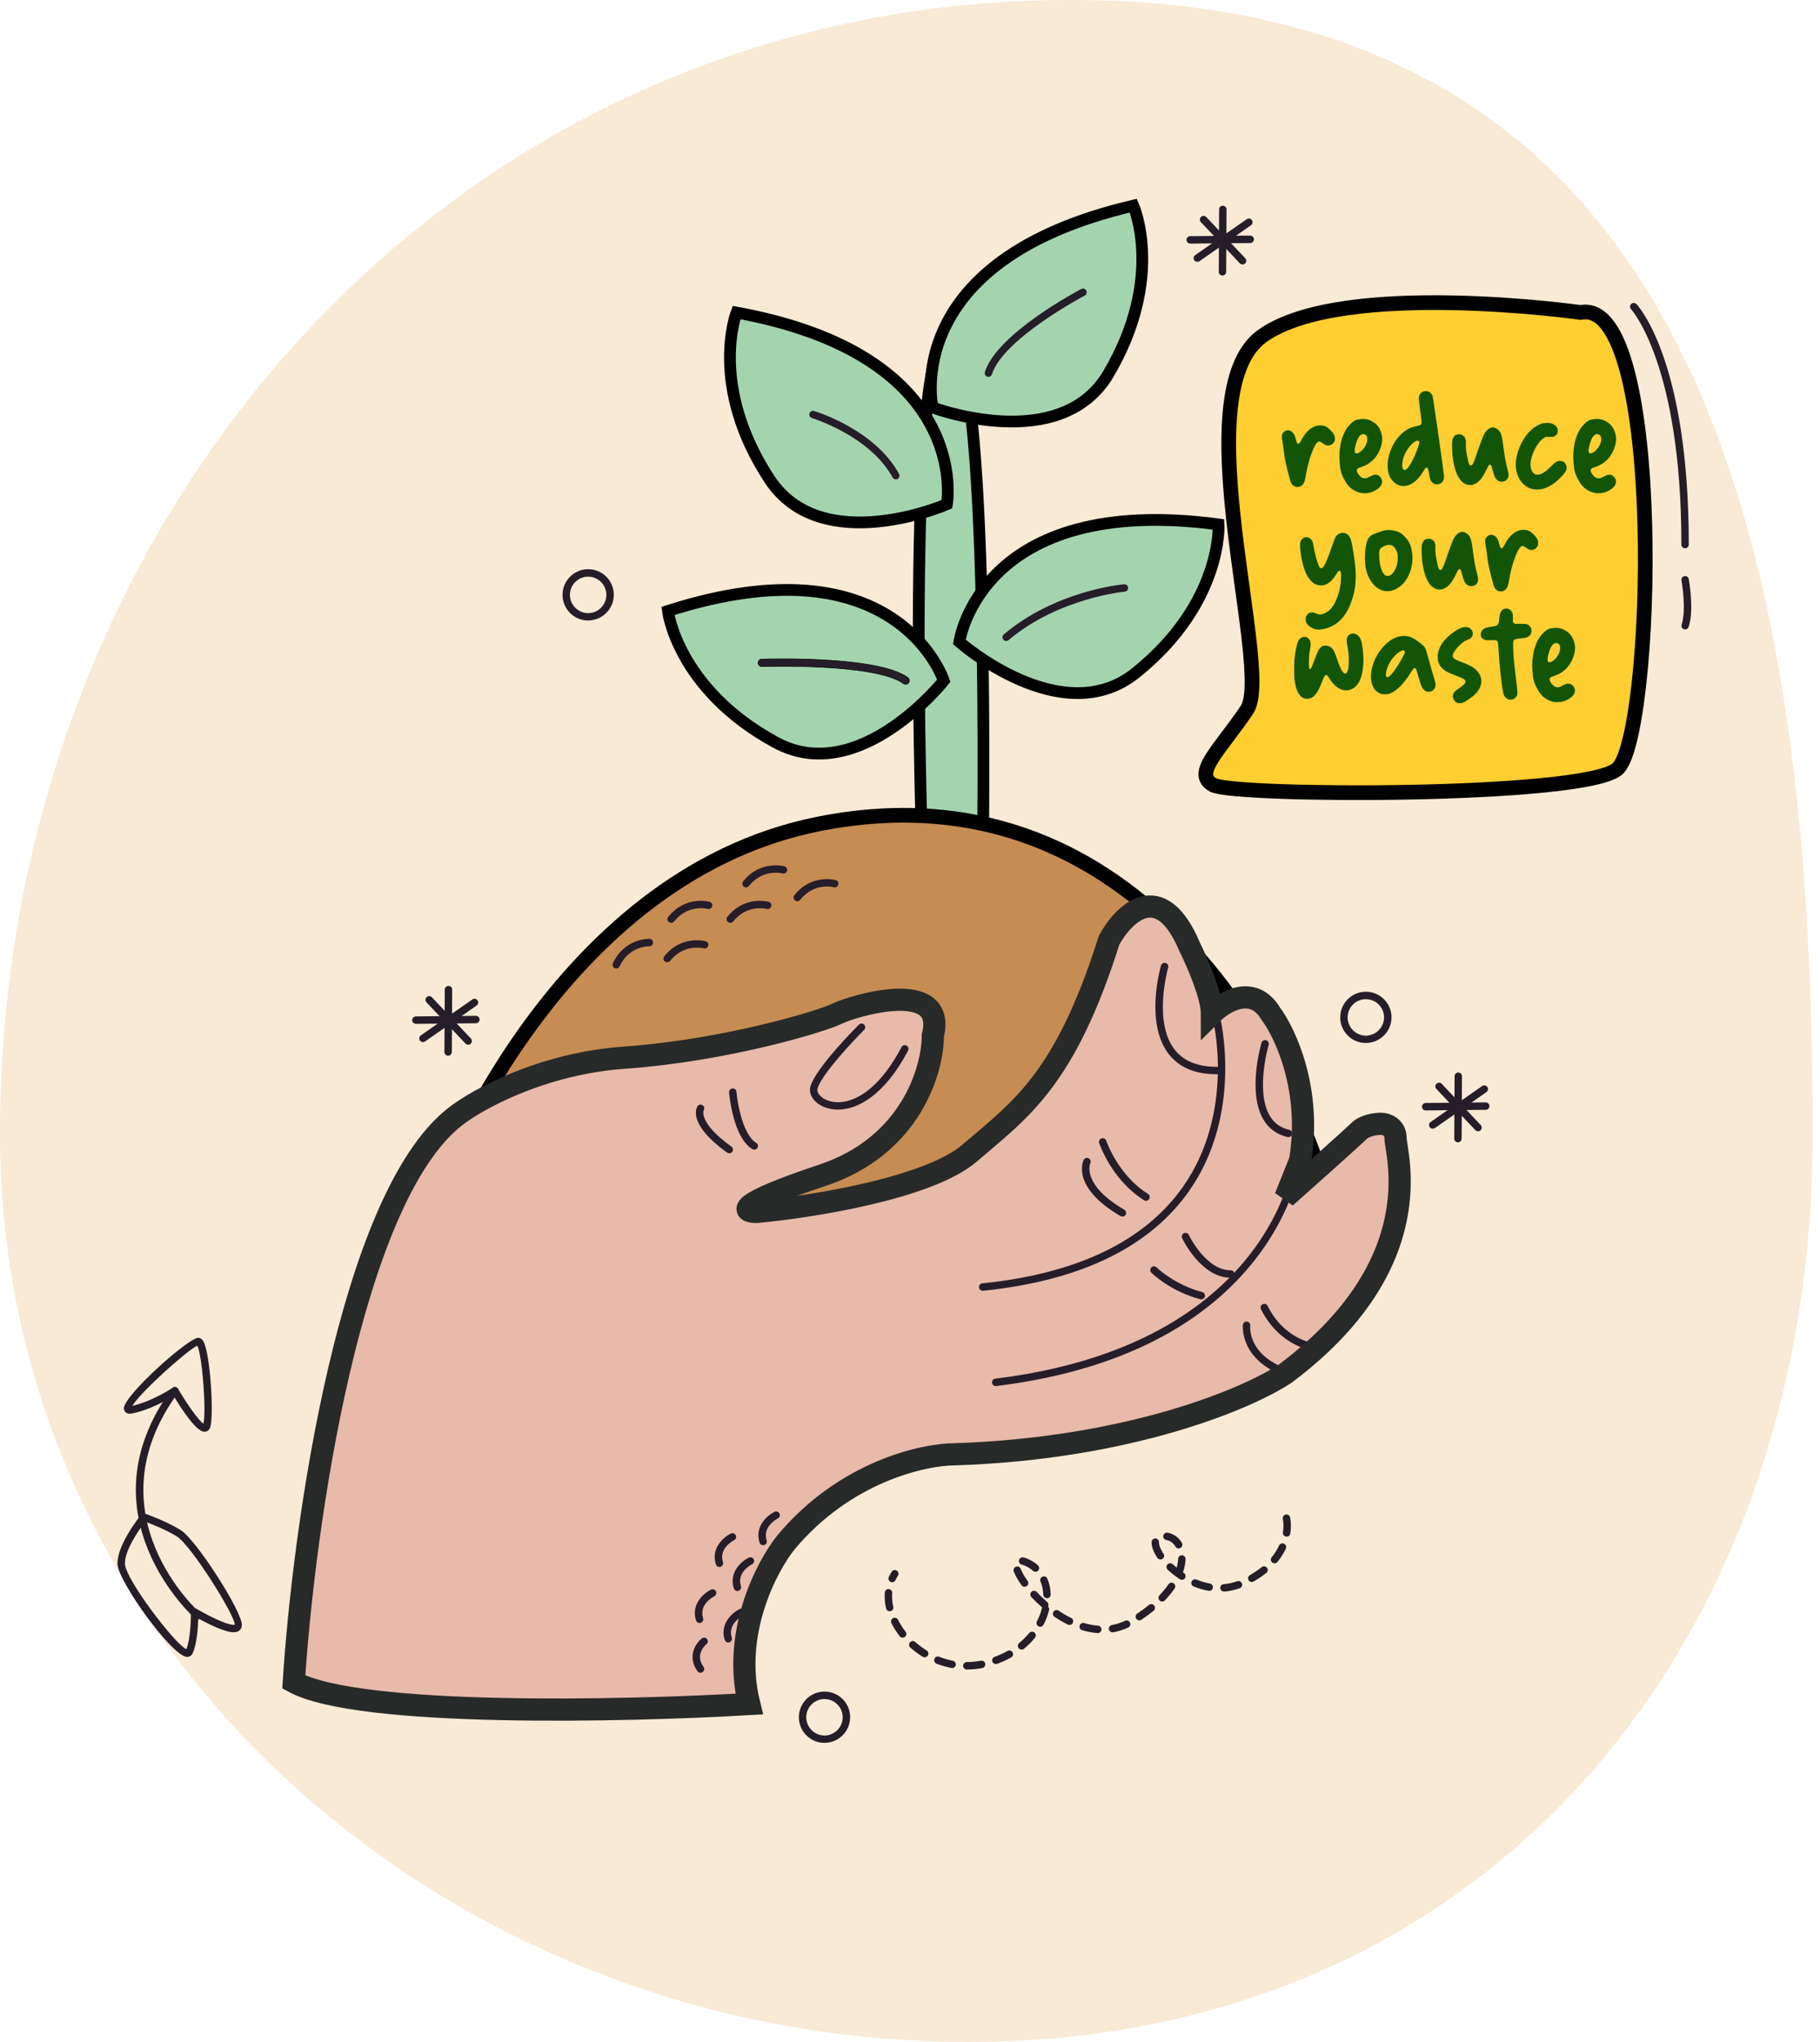 <svg xmlns="http://www.w3.org/2000/svg" width="164" height="184" viewBox="0 0 164 184" fill="none"><path fill-rule="evenodd" clip-rule="evenodd" d="M96.49 0C152.145 0 163.338 46.88 163.338 102.17C163.338 148.423 133.782 184.003 87.223 184.003C40.371 184.003 0 148.715 0 102.17C0 46.635 40.588 0 96.49 0Z" fill="#F4DDB9" fill-opacity="0.61"></path><path d="M151.846 56.719C151.809 56.719 151.777 56.715 151.741 56.703C151.567 56.642 151.47 56.456 151.531 56.279C151.983 54.918 151.523 52.33 151.519 52.302C151.486 52.12 151.607 51.946 151.789 51.914C151.975 51.886 152.144 52.003 152.176 52.185C152.197 52.298 152.673 54.967 152.164 56.493C152.116 56.634 151.987 56.723 151.846 56.723V56.719Z" fill="#261D2A"></path><path d="M17.799 145.931C17.723 145.931 17.642 145.903 17.581 145.85C17.476 145.758 7.157 136.524 15.491 125.126C15.6 124.977 15.81 124.944 15.959 125.053C16.108 125.162 16.14 125.372 16.032 125.522C8.053 136.431 17.92 145.261 18.021 145.346C18.158 145.467 18.174 145.677 18.053 145.818C17.989 145.895 17.896 145.931 17.803 145.931H17.799Z" fill="#261D2A"></path><path d="M18.425 129.019C17.71 129.019 16.443 127.117 15.648 125.789C15.007 126.185 13.429 127.081 11.879 127.372C11.806 127.388 11.738 127.392 11.685 127.392C11.326 127.392 11.165 127.141 11.165 126.907C11.165 125.736 16.98 120.552 17.86 120.552C17.892 120.552 17.957 120.56 17.989 120.572C18.134 120.617 18.255 120.73 18.352 120.92C18.953 122.078 19.288 127.553 18.941 128.611C18.857 128.865 18.667 129.019 18.429 129.019H18.425ZM15.761 124.989C15.786 124.989 15.81 124.989 15.834 124.998C15.923 125.018 15.999 125.074 16.048 125.155C16.839 126.499 17.88 127.981 18.332 128.296C18.606 127.041 18.211 122.091 17.779 121.259C16.851 121.683 12.63 125.478 11.928 126.681C13.711 126.29 15.556 125.058 15.576 125.046C15.632 125.01 15.697 124.989 15.761 124.989Z" fill="#261D2A"></path><path d="M16.875 149.311C15.519 149.311 10.713 142.576 10.596 141.006C10.467 139.277 12.618 136.621 12.71 136.508C12.799 136.399 12.944 136.354 13.078 136.403C13.154 136.427 14.958 137.057 16.278 137.876C17.674 138.741 21.851 145.241 21.794 146.46C21.782 146.763 21.577 147.086 21.048 147.086C20.233 147.086 18.675 146.287 17.864 145.838C17.84 146.69 17.735 148.265 17.327 149.036C17.234 149.21 17.069 149.307 16.871 149.307L16.875 149.311ZM13.082 137.117C12.436 137.953 11.181 139.835 11.262 140.957C11.371 142.398 15.769 148.16 16.79 148.612C17.15 147.785 17.21 145.939 17.206 145.269C17.206 145.148 17.271 145.035 17.372 144.974C17.477 144.914 17.606 144.914 17.71 144.974C18.384 145.374 20.301 146.416 21.052 146.416C21.133 146.416 21.157 146.404 21.157 146.404C21.169 145.552 17.226 139.245 15.927 138.446C14.93 137.832 13.602 137.311 13.078 137.117H13.082Z" fill="#261D2A"></path><path d="M52.998 55.915H52.99C51.714 55.911 50.685 54.869 50.689 53.593C50.693 52.326 51.73 51.292 52.998 51.292C53.623 51.292 54.204 51.538 54.64 51.974C55.076 52.414 55.314 52.996 55.31 53.609C55.306 54.877 54.269 55.911 52.998 55.911V55.915ZM53.006 51.962C52.098 51.962 51.359 52.697 51.355 53.597C51.355 54.502 52.086 55.245 52.99 55.249L52.998 55.584V55.249C53.898 55.249 54.636 54.514 54.64 53.614C54.64 53.173 54.475 52.762 54.164 52.451C53.857 52.14 53.442 51.966 53.006 51.966V51.962Z" fill="#261D2A"></path><path d="M123.076 93.989H123.067C121.792 93.985 120.763 92.943 120.767 91.668C120.771 90.4 121.808 89.366 123.076 89.366C123.701 89.366 124.282 89.612 124.718 90.049C125.154 90.489 125.392 91.07 125.388 91.684C125.384 92.951 124.347 93.985 123.076 93.985V93.989ZM123.084 90.036C122.176 90.036 121.437 90.771 121.433 91.672C121.433 92.576 122.164 93.319 123.067 93.323L123.076 93.658V93.323C123.976 93.323 124.714 92.588 124.718 91.688C124.718 91.248 124.553 90.836 124.242 90.525C123.935 90.214 123.519 90.04 123.084 90.04V90.036Z" fill="#261D2A"></path><path d="M74.293 157.055H74.285C73.01 157.051 71.981 156.009 71.985 154.734C71.989 153.466 73.026 152.432 74.293 152.432C74.918 152.432 75.5 152.678 75.936 153.114C76.371 153.555 76.609 154.136 76.605 154.75C76.601 156.017 75.564 157.051 74.293 157.051V157.055ZM74.301 153.102C73.393 153.102 72.654 153.837 72.65 154.738C72.65 155.642 73.381 156.385 74.285 156.389L74.293 156.724V156.389C75.193 156.389 75.931 155.654 75.936 154.754C75.936 154.314 75.77 153.902 75.459 153.591C75.153 153.28 74.737 153.106 74.301 153.106V153.102Z" fill="#261D2A"></path><path d="M40.378 95.131C40.193 95.131 40.043 94.978 40.047 94.796L40.08 89.172C40.08 88.986 40.229 88.841 40.415 88.841C40.6 88.841 40.749 88.994 40.745 89.176L40.713 94.8C40.713 94.986 40.564 95.131 40.378 95.131Z" fill="#261D2A"></path><path d="M38.111 93.904C38.006 93.904 37.901 93.856 37.836 93.763C37.731 93.61 37.767 93.404 37.921 93.299L42.566 90.061C42.715 89.956 42.925 89.992 43.03 90.146C43.135 90.299 43.099 90.505 42.945 90.61L38.3 93.848C38.244 93.888 38.175 93.909 38.111 93.909V93.904Z" fill="#261D2A"></path><path d="M42.186 94.142C42.098 94.142 42.009 94.106 41.944 94.037L38.433 90.327C38.308 90.193 38.312 89.979 38.445 89.854C38.579 89.725 38.792 89.733 38.918 89.866L42.428 93.577C42.554 93.71 42.55 93.924 42.416 94.049C42.352 94.11 42.267 94.142 42.186 94.142Z" fill="#261D2A"></path><path d="M37.477 92.261C37.295 92.261 37.146 92.111 37.142 91.93C37.142 91.744 37.287 91.594 37.473 91.59L42.881 91.538C43.066 91.538 43.215 91.687 43.215 91.869C43.215 92.055 43.07 92.204 42.885 92.208L37.477 92.261Z" fill="#261D2A"></path><path d="M110.154 24.828C109.968 24.828 109.819 24.674 109.823 24.492L109.855 18.868C109.855 18.683 110.005 18.537 110.19 18.537C110.376 18.537 110.525 18.691 110.521 18.872L110.489 24.497C110.489 24.682 110.34 24.828 110.154 24.828Z" fill="#261D2A"></path><path d="M107.89 23.595C107.785 23.595 107.68 23.546 107.615 23.454C107.51 23.3 107.547 23.094 107.7 22.989L112.345 19.751C112.494 19.646 112.704 19.683 112.809 19.836C112.914 19.989 112.878 20.195 112.724 20.3L108.079 23.538C108.023 23.579 107.954 23.599 107.89 23.599V23.595Z" fill="#261D2A"></path><path d="M111.966 23.834C111.877 23.834 111.788 23.798 111.724 23.729L108.213 20.018C108.087 19.885 108.092 19.671 108.225 19.546C108.358 19.417 108.572 19.425 108.697 19.558L112.208 23.269C112.333 23.402 112.329 23.616 112.196 23.741C112.131 23.802 112.046 23.834 111.966 23.834Z" fill="#261D2A"></path><path d="M107.252 21.952C107.07 21.952 106.921 21.803 106.917 21.621C106.917 21.436 107.062 21.286 107.248 21.282L112.656 21.23C112.841 21.23 112.991 21.379 112.991 21.561C112.991 21.747 112.845 21.896 112.66 21.9L107.252 21.952Z" fill="#261D2A"></path><path d="M131.372 102.936C131.187 102.936 131.037 102.783 131.041 102.601L131.074 96.977C131.074 96.791 131.223 96.646 131.409 96.646C131.594 96.646 131.744 96.799 131.74 96.981L131.707 102.605C131.707 102.791 131.558 102.936 131.372 102.936Z" fill="#261D2A"></path><path d="M129.104 101.708C128.999 101.708 128.894 101.66 128.83 101.567C128.725 101.414 128.761 101.208 128.915 101.103L133.559 97.865C133.709 97.76 133.919 97.796 134.024 97.95C134.128 98.103 134.092 98.309 133.939 98.414L129.294 101.652C129.237 101.692 129.169 101.712 129.104 101.712V101.708Z" fill="#261D2A"></path><path d="M133.184 101.943C133.095 101.943 133.007 101.906 132.942 101.838L129.431 98.127C129.306 97.994 129.31 97.78 129.443 97.655C129.576 97.526 129.79 97.534 129.915 97.667L133.426 101.378C133.551 101.511 133.547 101.725 133.414 101.85C133.35 101.911 133.265 101.943 133.184 101.943Z" fill="#261D2A"></path><path d="M128.471 100.062C128.289 100.062 128.14 99.912 128.136 99.731C128.136 99.545 128.281 99.395 128.467 99.391L133.875 99.339C134.06 99.339 134.21 99.488 134.21 99.67C134.21 99.856 134.064 100.005 133.879 100.009L128.471 100.062Z" fill="#261D2A"></path><path d="M87.122 150.438C86.937 150.438 86.787 150.288 86.787 150.106C86.787 149.921 86.937 149.771 87.122 149.771C87.546 149.771 87.97 149.727 88.389 149.65C88.571 149.618 88.745 149.735 88.781 149.917C88.817 150.098 88.696 150.272 88.514 150.308C88.058 150.397 87.59 150.442 87.126 150.442L87.122 150.438ZM85.794 150.308C85.774 150.308 85.754 150.308 85.73 150.304C85.278 150.215 84.826 150.086 84.39 149.917C84.217 149.848 84.132 149.654 84.201 149.485C84.269 149.311 84.463 149.226 84.632 149.295C85.032 149.452 85.443 149.569 85.855 149.65C86.037 149.687 86.154 149.86 86.121 150.042C86.089 150.203 85.952 150.312 85.794 150.312V150.308ZM89.737 149.949C89.6 149.949 89.471 149.864 89.422 149.731C89.358 149.557 89.451 149.364 89.62 149.303C90.028 149.154 90.419 148.976 90.787 148.77C90.948 148.681 91.15 148.738 91.243 148.899C91.335 149.061 91.275 149.263 91.113 149.355C90.718 149.578 90.29 149.771 89.85 149.933C89.814 149.945 89.774 149.953 89.737 149.953V149.949ZM83.321 149.343C83.26 149.343 83.2 149.327 83.147 149.295C82.756 149.053 82.376 148.774 82.029 148.463C81.892 148.342 81.88 148.128 82.001 147.991C82.122 147.854 82.336 147.841 82.473 147.963C82.792 148.245 83.139 148.504 83.498 148.726C83.656 148.823 83.704 149.028 83.607 149.186C83.543 149.287 83.434 149.343 83.321 149.343ZM92.058 148.645C91.961 148.645 91.864 148.604 91.799 148.524C91.682 148.382 91.703 148.172 91.844 148.051C92.175 147.777 92.477 147.478 92.744 147.155C92.861 147.014 93.071 146.994 93.216 147.111C93.357 147.228 93.377 147.438 93.26 147.583C92.97 147.938 92.635 148.273 92.272 148.572C92.211 148.625 92.134 148.649 92.058 148.649V148.645ZM81.339 147.575C81.238 147.575 81.141 147.531 81.077 147.446C80.782 147.07 80.528 146.671 80.326 146.263C80.246 146.097 80.31 145.895 80.476 145.815C80.641 145.73 80.843 145.798 80.924 145.964C81.109 146.331 81.335 146.695 81.602 147.034C81.715 147.179 81.69 147.389 81.545 147.502C81.484 147.551 81.412 147.571 81.339 147.571V147.575ZM98.918 147.159C98.918 147.159 98.902 147.159 98.894 147.159C98.442 147.123 97.978 147.038 97.514 146.901C97.336 146.848 97.235 146.662 97.288 146.485C97.34 146.307 97.526 146.21 97.704 146.259C98.119 146.384 98.539 146.461 98.942 146.493C99.128 146.509 99.265 146.666 99.249 146.852C99.237 147.026 99.088 147.163 98.918 147.163V147.159ZM100.25 147.094C100.093 147.094 99.951 146.981 99.923 146.82C99.891 146.638 100.012 146.465 100.193 146.432C100.601 146.36 101.001 146.234 101.38 146.053C101.545 145.976 101.747 146.049 101.824 146.214C101.901 146.384 101.828 146.582 101.662 146.658C101.227 146.86 100.775 147.006 100.311 147.09C100.29 147.09 100.27 147.094 100.25 147.094ZM93.737 146.59C93.684 146.59 93.632 146.578 93.583 146.553C93.418 146.469 93.353 146.267 93.438 146.101C93.636 145.722 93.785 145.326 93.882 144.926C93.89 144.898 93.898 144.874 93.91 144.85C93.567 144.555 93.24 144.24 92.933 143.913C92.808 143.78 92.816 143.566 92.95 143.441C93.083 143.315 93.297 143.319 93.422 143.457C93.716 143.772 94.031 144.074 94.362 144.357C94.483 144.462 94.511 144.636 94.439 144.769C94.519 144.85 94.56 144.971 94.531 145.088C94.423 145.536 94.253 145.98 94.031 146.408C93.971 146.521 93.854 146.59 93.733 146.59H93.737ZM96.364 146.424C96.315 146.424 96.263 146.412 96.218 146.392C95.819 146.194 95.415 145.96 95.024 145.697C94.871 145.593 94.83 145.387 94.935 145.233C95.036 145.08 95.246 145.039 95.399 145.144C95.766 145.391 96.142 145.613 96.517 145.794C96.683 145.875 96.751 146.077 96.67 146.243C96.614 146.36 96.493 146.428 96.372 146.428L96.364 146.424ZM102.667 146.012C102.558 146.012 102.453 145.96 102.389 145.863C102.288 145.71 102.328 145.504 102.482 145.399C102.853 145.152 103.208 144.89 103.531 144.628C103.672 144.51 103.886 144.531 104.003 144.676C104.12 144.821 104.1 145.027 103.955 145.144C103.612 145.423 103.244 145.697 102.853 145.956C102.796 145.992 102.732 146.012 102.667 146.012ZM80.169 145.193C80.016 145.193 79.878 145.088 79.842 144.93C79.761 144.567 79.717 144.2 79.717 143.848C79.717 143.735 79.721 143.618 79.729 143.505C79.741 143.319 79.907 143.166 80.088 143.198C80.274 143.21 80.411 143.372 80.395 143.558C80.387 143.655 80.383 143.751 80.383 143.848C80.383 144.155 80.419 144.47 80.492 144.785C80.532 144.963 80.419 145.144 80.242 145.185C80.217 145.189 80.193 145.193 80.169 145.193ZM104.725 144.317C104.641 144.317 104.56 144.284 104.495 144.224C104.362 144.095 104.358 143.885 104.483 143.751C104.794 143.428 105.068 143.093 105.294 142.762C105.399 142.609 105.605 142.572 105.759 142.677C105.912 142.782 105.948 142.988 105.843 143.142C105.593 143.505 105.298 143.864 104.964 144.216C104.899 144.284 104.81 144.321 104.721 144.321L104.725 144.317ZM94.346 144.018C94.168 144.018 94.019 143.877 94.011 143.695C93.995 143.267 93.91 142.867 93.761 142.512C93.688 142.342 93.769 142.144 93.942 142.076C94.112 142.007 94.31 142.084 94.378 142.258C94.56 142.69 94.661 143.166 94.677 143.675C94.685 143.86 94.54 144.014 94.354 144.022H94.342L94.346 144.018ZM110.295 143.416C110.121 143.416 109.976 143.283 109.964 143.109C109.947 142.924 110.085 142.766 110.27 142.75C110.682 142.718 111.09 142.629 111.485 142.488C111.659 142.427 111.848 142.516 111.913 142.69C111.977 142.863 111.885 143.053 111.711 143.118C111.259 143.279 110.795 143.38 110.323 143.42C110.315 143.42 110.307 143.42 110.295 143.42V143.416ZM108.963 143.352C108.963 143.352 108.926 143.352 108.906 143.348C108.458 143.271 108.002 143.138 107.554 142.956C107.385 142.887 107.3 142.69 107.373 142.52C107.445 142.35 107.639 142.27 107.809 142.338C108.212 142.504 108.62 142.621 109.019 142.694C109.201 142.726 109.322 142.9 109.29 143.081C109.261 143.243 109.12 143.36 108.963 143.36V143.352ZM92.324 142.988C92.219 142.988 92.118 142.94 92.054 142.847C91.731 142.399 91.489 141.971 91.352 141.612C91.287 141.438 91.372 141.244 91.545 141.18C91.719 141.115 91.912 141.2 91.977 141.373C92.094 141.68 92.308 142.056 92.599 142.459C92.707 142.609 92.671 142.819 92.522 142.924C92.461 142.968 92.397 142.988 92.328 142.988H92.324ZM80.395 142.581C80.347 142.581 80.298 142.572 80.254 142.548C80.088 142.472 80.011 142.274 80.092 142.104C80.169 141.943 80.254 141.785 80.35 141.632C80.447 141.478 80.657 141.43 80.811 141.531C80.968 141.632 81.012 141.838 80.912 141.991C80.831 142.12 80.758 142.253 80.694 142.387C80.637 142.508 80.516 142.581 80.391 142.581H80.395ZM112.797 142.56C112.68 142.56 112.567 142.5 112.506 142.391C112.413 142.229 112.47 142.027 112.631 141.935C113.019 141.712 113.374 141.47 113.692 141.216C113.838 141.099 114.048 141.123 114.161 141.264C114.278 141.41 114.253 141.62 114.112 141.733C113.769 142.011 113.382 142.274 112.962 142.512C112.91 142.54 112.853 142.556 112.797 142.556V142.56ZM106.497 142.358C106.437 142.358 106.372 142.342 106.315 142.306C105.924 142.052 105.553 141.761 105.218 141.446C105.085 141.321 105.077 141.107 105.202 140.974C105.327 140.84 105.541 140.832 105.674 140.957C105.787 141.062 105.904 141.167 106.029 141.268C106.11 140.994 106.154 140.727 106.162 140.469C106.17 140.283 106.324 140.138 106.509 140.146C106.695 140.154 106.836 140.307 106.832 140.493C106.816 140.877 106.739 141.28 106.598 141.688C106.626 141.708 106.654 141.725 106.683 141.745C106.836 141.846 106.88 142.052 106.78 142.209C106.715 142.306 106.61 142.363 106.497 142.363V142.358ZM93.309 141.636C93.228 141.636 93.151 141.607 93.087 141.551C92.861 141.349 92.599 141.188 92.304 141.066C92.219 141.03 92.142 141.006 92.07 140.99C91.892 140.945 91.779 140.764 91.824 140.586C91.868 140.408 92.05 140.299 92.227 140.34C92.324 140.364 92.433 140.4 92.55 140.449C92.917 140.594 93.248 140.8 93.531 141.054C93.668 141.175 93.68 141.389 93.555 141.527C93.49 141.599 93.398 141.636 93.305 141.636H93.309ZM114.851 140.877C114.778 140.877 114.701 140.852 114.641 140.8C114.5 140.683 114.475 140.473 114.592 140.328C114.863 139.997 115.085 139.641 115.254 139.27C115.331 139.1 115.529 139.028 115.698 139.104C115.868 139.181 115.94 139.379 115.864 139.548C115.67 139.968 115.416 140.372 115.113 140.752C115.048 140.832 114.952 140.873 114.855 140.873L114.851 140.877ZM104.572 140.529C104.463 140.529 104.358 140.477 104.294 140.384C104.056 140.033 103.773 139.512 103.769 139.028C103.769 139.019 103.769 138.947 103.769 138.939C103.785 138.753 103.951 138.62 104.128 138.632C104.314 138.648 104.451 138.805 104.435 138.991C104.435 139.266 104.584 139.625 104.842 140.009C104.947 140.162 104.907 140.368 104.754 140.473C104.697 140.513 104.633 140.529 104.568 140.529H104.572ZM106.206 139.528C106.093 139.528 105.98 139.468 105.92 139.363C105.73 139.04 105.444 138.834 105.097 138.773C104.915 138.741 104.794 138.567 104.826 138.386C104.859 138.204 105.032 138.079 105.214 138.115C105.755 138.212 106.211 138.531 106.497 139.023C106.59 139.181 106.537 139.387 106.38 139.48C106.328 139.512 106.267 139.524 106.211 139.524L106.206 139.528ZM115.936 138.466C115.936 138.466 115.904 138.466 115.888 138.466C115.706 138.438 115.581 138.268 115.605 138.087C115.634 137.885 115.65 137.683 115.65 137.489C115.65 137.118 115.597 136.888 115.597 136.884C115.557 136.706 115.666 136.524 115.843 136.48C116.025 136.435 116.203 136.544 116.247 136.726C116.247 136.738 116.32 137.029 116.32 137.489C116.32 137.719 116.304 137.954 116.267 138.188C116.243 138.353 116.102 138.474 115.936 138.474V138.466Z" fill="#261D2A"></path><path d="M118.834 116.639C118.806 116.639 118.774 116.639 118.745 116.627C117.309 116.228 116.376 115.468 115.977 114.366C115.049 111.802 117.397 108.354 117.498 108.209C117.603 108.056 117.809 108.019 117.962 108.124C118.116 108.229 118.152 108.435 118.047 108.589C118.023 108.621 115.795 111.899 116.606 114.136C116.929 115.02 117.708 115.642 118.927 115.981C119.104 116.03 119.209 116.215 119.161 116.393C119.121 116.542 118.987 116.639 118.838 116.639H118.834Z" fill="#261D2A"></path><path d="M142.43 28.156C142.43 28.156 120.983 25.129 113.762 30.262C106.539 35.394 114.77 60.364 112.363 63.956C109.956 67.548 107.409 69.716 109.334 70.742C111.26 71.768 142.323 71.903 145.692 69.337C149.062 66.771 150.135 26.616 142.43 28.156Z" fill="#FFCE31" stroke="black" stroke-width="1.324" stroke-miterlimit="10"></path><path d="M116.659 43.827C116.567 43.785 116.49 43.73 116.429 43.66C116.371 43.592 116.316 43.477 116.262 43.316C116.212 43.151 116.149 42.914 116.073 42.603C115.95 42.121 115.862 41.743 115.808 41.471C115.755 41.196 115.707 40.878 115.665 40.518C115.642 40.334 115.619 40.162 115.596 40.001C115.573 39.836 115.555 39.721 115.544 39.656C115.517 39.53 115.504 39.422 115.504 39.334C115.504 39.292 115.508 39.254 115.515 39.219C115.534 39.116 115.588 39.022 115.676 38.938C115.803 38.827 115.929 38.771 116.055 38.771C116.186 38.771 116.316 38.827 116.446 38.938C116.523 39.007 116.584 39.089 116.63 39.185C116.68 39.281 116.726 39.415 116.768 39.587C116.806 39.744 116.841 39.851 116.871 39.909C116.902 39.962 116.938 39.989 116.98 39.989C117.022 39.989 117.065 39.966 117.107 39.92C117.149 39.87 117.201 39.786 117.262 39.667C117.61 38.974 118.062 38.541 118.618 38.369C118.702 38.346 118.807 38.335 118.934 38.335H119.031C119.127 38.338 119.204 38.348 119.261 38.363C119.323 38.375 119.391 38.398 119.468 38.432C119.591 38.493 119.723 38.595 119.865 38.737C120.006 38.875 120.115 39.011 120.192 39.145C120.23 39.217 120.255 39.277 120.267 39.323C120.278 39.369 120.284 39.434 120.284 39.518C120.284 39.602 120.278 39.666 120.267 39.708C120.259 39.746 120.238 39.792 120.203 39.846C120.127 39.964 120.037 40.045 119.933 40.087C119.834 40.129 119.742 40.15 119.658 40.15C119.612 40.15 119.564 40.144 119.514 40.133C119.48 40.121 119.434 40.098 119.376 40.064C119.319 40.029 119.261 39.991 119.204 39.949C119.146 39.907 119.091 39.87 119.037 39.84C118.987 39.809 118.951 39.792 118.928 39.788C118.913 39.784 118.899 39.782 118.888 39.782C118.727 39.782 118.547 40.005 118.348 40.449C118.041 41.15 117.81 41.973 117.653 42.919C117.61 43.199 117.553 43.406 117.48 43.54C117.411 43.674 117.312 43.768 117.181 43.821C117.089 43.864 116.999 43.885 116.911 43.885C116.827 43.885 116.743 43.865 116.659 43.827ZM122.588 44.413C122.021 44.272 121.586 43.959 121.284 43.477C120.981 42.994 120.807 42.54 120.761 42.115C120.715 41.69 120.692 41.368 120.692 41.15C120.692 40.74 120.734 40.338 120.818 39.943C120.948 39.342 121.165 38.846 121.467 38.455C121.797 38.061 122.082 37.844 122.324 37.806C122.569 37.768 122.737 37.748 122.829 37.748C123.116 37.748 123.388 37.821 123.645 37.967C123.982 38.162 124.218 38.409 124.352 38.708C124.486 39.007 124.553 39.285 124.553 39.541C124.553 39.717 124.53 39.901 124.484 40.093C124.2 41.111 123.593 41.776 122.663 42.086C122.586 42.109 122.515 42.134 122.45 42.161C122.389 42.188 122.348 42.209 122.329 42.224C122.283 42.27 122.26 42.326 122.26 42.391C122.26 42.513 122.339 42.667 122.496 42.85C122.641 43.019 122.804 43.103 122.984 43.103H123.024C123.07 43.103 123.116 43.096 123.162 43.08C123.216 43.061 123.296 43.023 123.404 42.965C123.476 42.927 123.547 42.893 123.616 42.862C123.689 42.828 123.743 42.804 123.777 42.793C123.831 42.782 123.882 42.776 123.932 42.776C124.124 42.776 124.281 42.854 124.403 43.011C124.495 43.126 124.541 43.253 124.541 43.391C124.541 43.482 124.52 43.58 124.478 43.684C124.409 43.818 124.29 43.946 124.122 44.069C123.953 44.191 123.764 44.289 123.553 44.361C123.411 44.407 123.287 44.432 123.18 44.436C123.072 44.444 123.001 44.448 122.967 44.448C122.829 44.448 122.703 44.436 122.588 44.413ZM122.427 40.805C122.565 40.736 122.699 40.627 122.829 40.478C122.959 40.324 123.059 40.16 123.128 39.983C123.166 39.888 123.189 39.802 123.197 39.725C123.204 39.645 123.208 39.587 123.208 39.553C123.208 39.487 123.201 39.43 123.185 39.38C123.147 39.265 123.091 39.193 123.019 39.162C122.946 39.131 122.887 39.116 122.841 39.116C122.783 39.116 122.726 39.131 122.668 39.162C122.454 39.285 122.276 39.625 122.134 40.185C122.092 40.357 122.071 40.497 122.071 40.604C122.071 40.773 122.126 40.857 122.237 40.857C122.291 40.857 122.354 40.84 122.427 40.805ZM125.11 42.609C125.06 42.395 125.035 42.174 125.035 41.948C125.035 41.86 125.039 41.772 125.047 41.684C125.077 41.366 125.139 41.069 125.231 40.794C125.537 39.901 126.022 39.231 126.684 38.783C126.964 38.591 127.282 38.463 127.638 38.398C127.741 38.375 127.82 38.356 127.874 38.34C127.927 38.325 127.967 38.31 127.994 38.294C128.021 38.275 128.042 38.252 128.057 38.225C128.077 38.206 128.088 38.181 128.092 38.151C128.096 38.12 128.098 38.089 128.098 38.059C128.098 38.028 128.096 37.992 128.092 37.95C128.084 37.861 128.071 37.737 128.052 37.576C128.033 37.415 128.004 37.203 127.965 36.938C127.885 36.352 127.845 35.996 127.845 35.87V35.835C127.887 35.594 127.973 35.435 128.103 35.358C128.237 35.278 128.356 35.238 128.46 35.238C128.552 35.238 128.647 35.259 128.747 35.301C128.904 35.374 129.019 35.5 129.092 35.68C129.107 35.745 129.164 36.117 129.264 36.795C129.367 37.473 129.482 38.26 129.609 39.156C129.735 40.052 129.848 40.859 129.948 41.575C130.047 42.287 130.103 42.715 130.114 42.856C130.118 42.887 130.12 42.917 130.12 42.948C130.12 43.235 130.017 43.438 129.81 43.557C129.699 43.618 129.59 43.649 129.482 43.649C129.341 43.649 129.205 43.595 129.074 43.488C128.994 43.423 128.933 43.337 128.89 43.23C128.848 43.119 128.812 42.954 128.781 42.736C128.751 42.529 128.722 42.383 128.695 42.299C128.672 42.215 128.645 42.165 128.615 42.15C128.596 42.142 128.578 42.138 128.563 42.138C128.498 42.138 128.429 42.196 128.356 42.31C127.931 43.038 127.481 43.498 127.006 43.689C126.814 43.762 126.633 43.798 126.46 43.798C126.23 43.798 126.016 43.735 125.817 43.609C125.464 43.383 125.229 43.05 125.11 42.609ZM126.805 42.218C126.958 42.061 127.134 41.782 127.333 41.38C127.533 40.974 127.703 40.547 127.845 40.098C127.868 40.029 127.883 39.978 127.891 39.943C127.898 39.909 127.902 39.884 127.902 39.869V39.851C127.902 39.828 127.895 39.807 127.879 39.788C127.852 39.738 127.805 39.714 127.736 39.714H127.718C127.638 39.717 127.552 39.75 127.46 39.811C127.15 40.037 126.887 40.351 126.673 40.753C126.462 41.156 126.357 41.539 126.357 41.902C126.357 42.121 126.384 42.249 126.437 42.287C126.495 42.326 126.539 42.345 126.569 42.345C126.634 42.345 126.713 42.303 126.805 42.218ZM132.2 43.678C131.667 43.513 131.286 42.963 131.056 42.029C130.957 41.608 130.896 41.224 130.873 40.88C130.853 40.531 130.844 40.284 130.844 40.139C130.844 39.882 130.863 39.689 130.901 39.558C131.005 39.321 131.118 39.191 131.24 39.168C131.367 39.141 131.449 39.127 131.487 39.127C131.652 39.127 131.803 39.2 131.941 39.346C132.006 39.422 132.047 39.503 132.062 39.587C132.081 39.667 132.091 39.756 132.091 39.851C132.091 39.901 132.089 39.953 132.085 40.007V40.121C132.085 40.24 132.093 40.372 132.108 40.518C132.127 40.709 132.169 40.958 132.234 41.265C132.288 41.537 132.334 41.719 132.372 41.81C132.414 41.899 132.472 41.943 132.545 41.943C132.594 41.943 132.642 41.914 132.688 41.856C132.734 41.795 132.794 41.669 132.866 41.477C132.939 41.286 133.039 41 133.165 40.621C133.376 40.008 133.538 39.572 133.653 39.311C133.772 39.047 133.891 38.861 134.01 38.754C134.178 38.593 134.347 38.513 134.515 38.513C134.634 38.513 134.76 38.559 134.894 38.651C135.028 38.739 135.13 38.848 135.199 38.978C135.287 39.15 135.36 39.453 135.417 39.886C135.498 40.514 135.57 41.008 135.636 41.368C135.701 41.728 135.773 42.052 135.854 42.339C135.907 42.531 135.934 42.688 135.934 42.81V42.873C135.923 43.004 135.869 43.12 135.773 43.224C135.685 43.316 135.595 43.369 135.503 43.385C135.411 43.4 135.346 43.408 135.308 43.408C135.212 43.408 135.12 43.385 135.032 43.339C134.917 43.281 134.822 43.189 134.745 43.063C134.668 42.933 134.598 42.741 134.532 42.489L134.498 42.362C134.479 42.297 134.462 42.239 134.446 42.19C134.435 42.136 134.425 42.098 134.418 42.075C134.379 41.937 134.324 41.868 134.251 41.868C134.243 41.868 134.234 41.87 134.222 41.874C134.203 41.878 134.182 41.893 134.159 41.92C134.14 41.943 134.113 41.989 134.079 42.058C134.044 42.123 133.996 42.217 133.935 42.339C133.809 42.6 133.694 42.808 133.59 42.965C133.487 43.119 133.378 43.249 133.263 43.356C133.025 43.582 132.776 43.699 132.516 43.706H132.453C132.414 43.706 132.376 43.705 132.338 43.701C132.28 43.697 132.234 43.689 132.2 43.678ZM138.141 44.08C137.911 44.03 137.713 43.95 137.549 43.839C137.208 43.609 136.961 43.314 136.808 42.954C136.658 42.59 136.584 42.224 136.584 41.856C136.584 41.757 136.589 41.655 136.601 41.552C136.674 40.939 136.865 40.351 137.175 39.788C137.486 39.225 137.859 38.792 138.296 38.49C138.633 38.271 138.897 38.153 139.089 38.133C139.284 38.114 139.406 38.105 139.456 38.105C139.717 38.105 139.937 38.176 140.117 38.317C140.293 38.467 140.381 38.637 140.381 38.829V38.852C140.374 39.051 140.272 39.204 140.077 39.311C140.038 39.33 140.002 39.346 139.968 39.357C139.937 39.365 139.895 39.371 139.841 39.374C139.788 39.374 139.711 39.374 139.611 39.374L139.284 39.363L139.129 39.461C138.88 39.618 138.642 39.886 138.416 40.265C138.194 40.644 138.039 41.039 137.951 41.449C137.924 41.59 137.911 41.722 137.911 41.845C137.911 42.071 137.955 42.266 138.043 42.431C138.158 42.661 138.326 42.776 138.548 42.776C138.575 42.776 138.602 42.774 138.629 42.77C138.931 42.736 139.311 42.489 139.766 42.029C139.962 41.826 140.111 41.694 140.215 41.632C140.318 41.567 140.429 41.535 140.548 41.535C140.797 41.542 140.962 41.617 141.042 41.759C141.126 41.901 141.168 42.027 141.168 42.138C141.168 42.245 141.142 42.356 141.088 42.471C141.046 42.552 140.956 42.669 140.818 42.822C140.684 42.971 140.534 43.12 140.37 43.27C140.209 43.419 140.069 43.534 139.95 43.615C139.644 43.814 139.345 43.956 139.054 44.04C138.916 44.078 138.794 44.099 138.686 44.103C138.579 44.107 138.506 44.109 138.468 44.109C138.342 44.109 138.232 44.099 138.141 44.08ZM143.662 44.413C143.095 44.272 142.66 43.959 142.358 43.477C142.055 42.994 141.881 42.54 141.835 42.115C141.789 41.69 141.766 41.368 141.766 41.15C141.766 40.74 141.808 40.338 141.892 39.943C142.022 39.342 142.239 38.846 142.541 38.455C142.871 38.061 143.156 37.844 143.398 37.806C143.643 37.768 143.811 37.748 143.903 37.748C144.19 37.748 144.462 37.821 144.719 37.967C145.056 38.162 145.292 38.409 145.426 38.708C145.56 39.007 145.627 39.285 145.627 39.541C145.627 39.717 145.604 39.901 145.558 40.093C145.274 41.111 144.667 41.776 143.737 42.086C143.66 42.109 143.589 42.134 143.524 42.161C143.463 42.188 143.422 42.209 143.403 42.224C143.357 42.27 143.334 42.326 143.334 42.391C143.334 42.513 143.413 42.667 143.57 42.85C143.715 43.019 143.878 43.103 144.058 43.103H144.098C144.144 43.103 144.19 43.096 144.236 43.08C144.29 43.061 144.37 43.023 144.478 42.965C144.55 42.927 144.621 42.893 144.69 42.862C144.763 42.828 144.817 42.804 144.851 42.793C144.905 42.782 144.956 42.776 145.006 42.776C145.198 42.776 145.355 42.854 145.477 43.011C145.569 43.126 145.615 43.253 145.615 43.391C145.615 43.482 145.594 43.58 145.552 43.684C145.483 43.818 145.364 43.946 145.196 44.069C145.027 44.191 144.838 44.289 144.627 44.361C144.485 44.407 144.361 44.432 144.254 44.436C144.146 44.444 144.075 44.448 144.041 44.448C143.903 44.448 143.777 44.436 143.662 44.413ZM143.501 40.805C143.639 40.736 143.773 40.627 143.903 40.478C144.033 40.324 144.133 40.16 144.202 39.983C144.24 39.888 144.263 39.802 144.271 39.725C144.278 39.645 144.282 39.587 144.282 39.553C144.282 39.487 144.275 39.43 144.259 39.38C144.221 39.265 144.166 39.193 144.093 39.162C144.02 39.131 143.961 39.116 143.915 39.116C143.857 39.116 143.8 39.131 143.742 39.162C143.528 39.285 143.35 39.625 143.208 40.185C143.166 40.357 143.145 40.497 143.145 40.604C143.145 40.773 143.2 40.857 143.311 40.857C143.365 40.857 143.428 40.84 143.501 40.805Z" fill="#125507"></path><path d="M118.524 56.704C118.359 56.662 118.198 56.584 118.041 56.469C117.888 56.358 117.779 56.239 117.714 56.113C117.672 56.025 117.651 55.95 117.651 55.889C117.651 55.827 117.651 55.793 117.651 55.785C117.651 55.686 117.668 55.601 117.702 55.532C117.821 55.303 117.992 55.188 118.214 55.188C118.329 55.188 118.457 55.218 118.599 55.28C118.691 55.322 118.756 55.347 118.794 55.354C118.836 55.366 118.876 55.371 118.915 55.371C118.941 55.371 118.97 55.37 119.001 55.366C119.123 55.358 119.257 55.318 119.403 55.245C119.549 55.176 119.683 55.086 119.805 54.975C120.119 54.676 120.37 54.24 120.558 53.665C120.749 53.094 120.845 52.522 120.845 51.947V51.844C120.845 51.752 120.841 51.683 120.834 51.637C120.83 51.587 120.822 51.551 120.811 51.528C120.803 51.505 120.791 51.486 120.776 51.47C120.749 51.444 120.723 51.43 120.696 51.43C120.677 51.43 120.656 51.438 120.633 51.453C120.583 51.488 120.514 51.578 120.426 51.723C120.15 52.183 119.861 52.483 119.558 52.625C119.401 52.709 119.231 52.752 119.047 52.752C119.012 52.752 118.978 52.75 118.943 52.746C118.652 52.731 118.394 52.608 118.168 52.378C117.697 51.922 117.379 51.082 117.214 49.856C117.168 49.557 117.145 49.32 117.145 49.144C117.145 49.098 117.147 49.055 117.151 49.017C117.162 48.837 117.216 48.697 117.312 48.598C117.434 48.471 117.568 48.408 117.714 48.408C117.745 48.408 117.775 48.41 117.806 48.414C117.99 48.444 118.135 48.556 118.242 48.747C118.292 48.843 118.334 49.008 118.369 49.241C118.426 49.571 118.501 49.91 118.593 50.258C118.685 50.603 118.771 50.856 118.851 51.017C118.913 51.139 118.982 51.2 119.058 51.2C119.108 51.2 119.16 51.175 119.213 51.126C119.374 50.953 119.616 50.404 119.937 49.477C120.045 49.163 120.129 48.925 120.19 48.764C120.251 48.6 120.301 48.481 120.34 48.408C120.382 48.335 120.426 48.278 120.472 48.236C120.629 48.09 120.801 48.017 120.989 48.017C121.019 48.017 121.05 48.019 121.081 48.023C121.307 48.05 121.483 48.167 121.609 48.374C121.678 48.481 121.738 48.642 121.787 48.856C121.837 49.071 121.9 49.435 121.977 49.948C122.05 50.404 122.1 50.771 122.126 51.051C122.153 51.327 122.167 51.608 122.167 51.896C122.167 52.677 122.054 53.393 121.828 54.044C121.41 55.347 120.717 56.178 119.748 56.538C119.403 56.668 119.095 56.733 118.823 56.733C118.719 56.733 118.62 56.724 118.524 56.704ZM124.792 53.263C124.126 53.137 123.618 52.673 123.27 51.873C123.086 51.436 122.994 50.906 122.994 50.281C122.994 50.212 122.996 50.141 123 50.069C123.015 49.467 123.084 49.015 123.206 48.713C123.333 48.41 123.532 48.215 123.804 48.127C123.835 48.119 123.879 48.104 123.936 48.081C123.994 48.058 124.059 48.033 124.131 48.006C124.177 47.987 124.225 47.97 124.275 47.954C124.482 47.87 124.641 47.818 124.752 47.799C124.863 47.776 124.972 47.765 125.079 47.765C125.133 47.765 125.189 47.767 125.246 47.77C125.775 47.789 126.202 47.966 126.527 48.299C126.891 48.67 127.108 49.048 127.177 49.431C127.245 49.81 127.28 50.101 127.28 50.304C127.28 50.672 127.219 51.047 127.096 51.43C126.836 52.223 126.389 52.778 125.757 53.096C125.505 53.215 125.252 53.275 124.999 53.275C124.93 53.275 124.861 53.271 124.792 53.263ZM125.246 51.855C125.376 51.794 125.499 51.673 125.614 51.493C125.733 51.313 125.823 51.105 125.884 50.867C125.922 50.718 125.941 50.586 125.941 50.471C125.945 50.352 125.947 50.273 125.947 50.235C125.947 50.086 125.936 49.961 125.913 49.862C125.809 49.479 125.639 49.237 125.401 49.138C125.328 49.111 125.252 49.098 125.171 49.098C125.041 49.098 124.901 49.132 124.752 49.201C124.553 49.289 124.423 49.379 124.361 49.471C124.304 49.559 124.275 49.695 124.275 49.879V49.942C124.279 50.517 124.352 50.988 124.493 51.355C124.635 51.719 124.815 51.901 125.033 51.901C125.064 51.901 125.101 51.898 125.143 51.89C125.185 51.882 125.219 51.871 125.246 51.855ZM129.457 53.091C128.925 52.926 128.544 52.376 128.314 51.442C128.215 51.02 128.153 50.637 128.13 50.293C128.111 49.944 128.102 49.697 128.102 49.551C128.102 49.295 128.121 49.101 128.159 48.971C128.262 48.734 128.375 48.603 128.498 48.581C128.624 48.554 128.707 48.54 128.745 48.54C128.91 48.54 129.061 48.613 129.199 48.759C129.264 48.835 129.304 48.916 129.32 49C129.339 49.08 129.348 49.168 129.348 49.264C129.348 49.314 129.346 49.366 129.343 49.419V49.534C129.343 49.653 129.35 49.785 129.366 49.931C129.385 50.122 129.427 50.371 129.492 50.678C129.546 50.95 129.591 51.131 129.63 51.223C129.672 51.312 129.729 51.355 129.802 51.355C129.852 51.355 129.9 51.327 129.946 51.269C129.992 51.208 130.051 51.082 130.124 50.89C130.197 50.699 130.296 50.413 130.423 50.034C130.633 49.421 130.796 48.985 130.911 48.724C131.03 48.46 131.148 48.274 131.267 48.167C131.436 48.006 131.604 47.925 131.773 47.925C131.892 47.925 132.018 47.971 132.152 48.063C132.286 48.151 132.388 48.261 132.457 48.391C132.545 48.563 132.617 48.866 132.675 49.299C132.755 49.927 132.828 50.421 132.893 50.781C132.958 51.141 133.031 51.465 133.111 51.752C133.165 51.944 133.192 52.1 133.192 52.223V52.286C133.18 52.416 133.127 52.533 133.031 52.637C132.943 52.729 132.853 52.782 132.761 52.798C132.669 52.813 132.604 52.821 132.566 52.821C132.47 52.821 132.378 52.798 132.29 52.752C132.175 52.694 132.079 52.602 132.003 52.476C131.926 52.346 131.855 52.154 131.79 51.901L131.756 51.775C131.736 51.71 131.719 51.652 131.704 51.603C131.692 51.549 131.683 51.511 131.675 51.488C131.637 51.35 131.581 51.281 131.509 51.281C131.501 51.281 131.491 51.283 131.48 51.287C131.461 51.29 131.44 51.306 131.417 51.333C131.397 51.355 131.371 51.401 131.336 51.47C131.302 51.535 131.254 51.629 131.193 51.752C131.066 52.012 130.951 52.221 130.848 52.378C130.744 52.531 130.635 52.662 130.52 52.769C130.283 52.995 130.034 53.112 129.773 53.119H129.71C129.672 53.119 129.634 53.117 129.595 53.114C129.538 53.11 129.492 53.102 129.457 53.091ZM134.979 53.24C134.887 53.198 134.81 53.142 134.749 53.073C134.691 53.004 134.636 52.889 134.582 52.729C134.533 52.564 134.469 52.327 134.393 52.016C134.27 51.534 134.182 51.156 134.128 50.884C134.075 50.609 134.027 50.291 133.985 49.931C133.962 49.747 133.939 49.574 133.916 49.414C133.893 49.249 133.876 49.134 133.864 49.069C133.837 48.943 133.824 48.835 133.824 48.747C133.824 48.705 133.828 48.667 133.835 48.632C133.855 48.529 133.908 48.435 133.996 48.351C134.123 48.24 134.249 48.184 134.375 48.184C134.506 48.184 134.636 48.24 134.766 48.351C134.843 48.42 134.904 48.502 134.95 48.598C135 48.694 135.046 48.828 135.088 49C135.126 49.157 135.161 49.264 135.191 49.322C135.222 49.375 135.258 49.402 135.3 49.402C135.343 49.402 135.385 49.379 135.427 49.333C135.469 49.283 135.521 49.199 135.582 49.08C135.931 48.387 136.383 47.954 136.938 47.782C137.022 47.759 137.128 47.747 137.254 47.747H137.352C137.447 47.751 137.524 47.761 137.581 47.776C137.643 47.788 137.712 47.811 137.788 47.845C137.911 47.906 138.043 48.008 138.185 48.15C138.326 48.288 138.436 48.423 138.512 48.557C138.55 48.63 138.575 48.69 138.587 48.736C138.598 48.782 138.604 48.847 138.604 48.931C138.604 49.015 138.598 49.078 138.587 49.121C138.579 49.159 138.558 49.205 138.524 49.258C138.447 49.377 138.357 49.458 138.254 49.5C138.154 49.542 138.062 49.563 137.978 49.563C137.932 49.563 137.884 49.557 137.834 49.546C137.8 49.534 137.754 49.511 137.696 49.477C137.639 49.442 137.581 49.404 137.524 49.362C137.466 49.32 137.411 49.283 137.357 49.253C137.308 49.222 137.271 49.205 137.248 49.201C137.233 49.197 137.219 49.195 137.208 49.195C137.047 49.195 136.867 49.417 136.668 49.862C136.361 50.563 136.13 51.386 135.973 52.332C135.931 52.612 135.873 52.819 135.8 52.953C135.731 53.087 135.632 53.181 135.502 53.234C135.41 53.276 135.32 53.297 135.232 53.297C135.147 53.297 135.063 53.278 134.979 53.24Z" fill="#125507"></path><path d="M117.523 62.935C117.159 62.805 116.904 62.435 116.759 61.826C116.701 61.596 116.663 61.388 116.644 61.2C116.629 61.012 116.621 60.712 116.621 60.298V60.154C116.621 59.817 116.632 59.53 116.655 59.292C116.682 59.021 116.734 58.706 116.81 58.35C116.868 58.071 116.931 57.866 117 57.736C117.073 57.605 117.169 57.511 117.287 57.454C117.379 57.408 117.467 57.385 117.552 57.385C117.678 57.385 117.795 57.433 117.902 57.529C118.036 57.636 118.103 57.81 118.103 58.051C118.103 58.174 118.086 58.316 118.051 58.477C118.013 58.664 117.984 58.877 117.965 59.114C117.95 59.348 117.942 59.555 117.942 59.735V59.844C117.942 60.059 117.956 60.191 117.983 60.24C117.998 60.264 118.009 60.277 118.017 60.281C118.028 60.281 118.036 60.281 118.04 60.281C118.051 60.281 118.065 60.277 118.08 60.269C118.103 60.262 118.128 60.235 118.155 60.189C118.182 60.139 118.218 60.057 118.264 59.942C118.314 59.823 118.381 59.651 118.465 59.425C118.592 59.088 118.689 58.846 118.758 58.701C118.827 58.555 118.892 58.454 118.953 58.396C119.099 58.255 119.22 58.184 119.315 58.184C119.411 58.18 119.463 58.178 119.471 58.178C119.654 58.178 119.823 58.243 119.976 58.373C120.068 58.454 120.149 58.565 120.217 58.706C120.29 58.844 120.38 59.076 120.488 59.402C120.602 59.743 120.7 60.003 120.781 60.183C120.861 60.359 120.938 60.488 121.01 60.568C121.087 60.656 121.158 60.7 121.223 60.7C121.261 60.7 121.298 60.683 121.332 60.648C121.451 60.495 121.514 60.277 121.522 59.993C121.533 59.706 121.539 59.53 121.539 59.465C121.539 59.024 121.493 58.584 121.401 58.143C121.367 57.99 121.349 57.852 121.349 57.73C121.349 57.508 121.409 57.345 121.527 57.241C121.65 57.138 121.78 57.086 121.918 57.086C121.972 57.086 122.027 57.094 122.085 57.109C122.292 57.163 122.454 57.303 122.573 57.529C122.676 57.758 122.749 58.063 122.791 58.442C122.837 58.818 122.86 59.145 122.86 59.425C122.86 59.586 122.855 59.745 122.843 59.901C122.763 61.074 122.422 61.803 121.82 62.09C121.648 62.171 121.474 62.211 121.298 62.211C120.957 62.211 120.618 62.058 120.281 61.752C120.078 61.552 119.903 61.33 119.758 61.085C119.712 61.005 119.664 60.94 119.614 60.89C119.564 60.84 119.524 60.815 119.494 60.815C119.448 60.815 119.398 60.857 119.344 60.941C119.294 61.026 119.227 61.181 119.143 61.407C118.959 61.874 118.795 62.217 118.649 62.435C118.507 62.65 118.344 62.801 118.161 62.889C118.076 62.927 117.994 62.949 117.914 62.952C117.837 62.96 117.785 62.964 117.758 62.964C117.667 62.964 117.588 62.954 117.523 62.935ZM124.435 62.521C123.929 62.341 123.632 61.91 123.544 61.229C123.536 61.144 123.533 61.058 123.533 60.97C123.533 60.564 123.619 60.133 123.791 59.678C124.006 59.126 124.308 58.639 124.699 58.218C125.285 57.609 125.89 57.305 126.514 57.305C126.756 57.305 126.972 57.347 127.164 57.431C127.359 57.511 127.606 57.665 127.905 57.891C128.096 58.032 128.232 58.151 128.313 58.247C128.393 58.339 128.456 58.45 128.502 58.58C128.518 58.63 128.55 58.745 128.6 58.925C128.654 59.105 128.713 59.31 128.778 59.54C128.839 59.773 128.906 60.022 128.979 60.286C129.056 60.547 129.121 60.763 129.174 60.936C129.274 61.261 129.33 61.466 129.341 61.55C129.353 61.635 129.358 61.692 129.358 61.723C129.358 61.822 129.339 61.909 129.301 61.981C129.171 62.219 128.983 62.338 128.738 62.338C128.485 62.338 128.282 62.2 128.129 61.924C128.102 61.87 128.062 61.769 128.008 61.619C127.958 61.466 127.907 61.301 127.853 61.125C127.799 60.949 127.757 60.798 127.727 60.671C127.685 60.499 127.644 60.378 127.606 60.309C127.572 60.237 127.531 60.2 127.485 60.2C127.439 60.2 127.388 60.235 127.33 60.304C127.277 60.369 127.189 60.499 127.066 60.694C126.457 61.656 125.858 62.253 125.268 62.487C125.134 62.533 125.021 62.558 124.929 62.562C124.841 62.562 124.783 62.562 124.756 62.562C124.638 62.562 124.53 62.548 124.435 62.521ZM125.342 60.809C125.499 60.641 125.687 60.388 125.905 60.051C126.128 59.71 126.331 59.361 126.514 59.005C126.568 58.902 126.595 58.819 126.595 58.758C126.595 58.693 126.568 58.649 126.514 58.626C126.484 58.607 126.457 58.597 126.434 58.597C126.407 58.597 126.369 58.609 126.319 58.632C126.101 58.72 125.88 58.883 125.658 59.12C125.44 59.354 125.26 59.622 125.118 59.925C125.011 60.162 124.944 60.352 124.917 60.493C124.894 60.635 124.883 60.736 124.883 60.798C124.883 60.874 124.896 60.932 124.923 60.97C124.954 61.005 124.988 61.022 125.026 61.022C125.045 61.022 125.065 61.018 125.084 61.01C125.145 60.987 125.231 60.92 125.342 60.809ZM131.272 63.32C131.157 63.259 131.069 63.171 131.007 63.056C130.946 62.945 130.915 62.839 130.915 62.74C130.915 62.717 130.917 62.694 130.921 62.671C130.94 62.552 130.988 62.447 131.065 62.355C131.141 62.263 131.277 62.152 131.473 62.022C131.699 61.864 131.852 61.746 131.932 61.665C132.013 61.585 132.053 61.505 132.053 61.424C132.053 61.363 132.032 61.309 131.99 61.263C131.951 61.213 131.869 61.16 131.743 61.102C131.616 61.045 131.427 60.968 131.174 60.873C130.864 60.754 130.638 60.66 130.496 60.591C130.354 60.522 130.232 60.447 130.128 60.367C129.741 60.064 129.548 59.679 129.548 59.212C129.548 59.143 129.552 59.072 129.559 58.999C129.621 58.437 129.923 57.896 130.467 57.379C130.896 56.989 131.306 56.717 131.697 56.563C131.831 56.521 131.953 56.5 132.064 56.5C132.321 56.5 132.518 56.615 132.656 56.845C132.694 56.922 132.714 57 132.714 57.081C132.714 57.127 132.708 57.171 132.696 57.213C132.67 57.343 132.606 57.446 132.507 57.523C132.48 57.542 132.438 57.567 132.38 57.598C132.327 57.624 132.269 57.649 132.208 57.672C131.951 57.764 131.679 57.965 131.392 58.276C131.243 58.433 131.124 58.586 131.036 58.735C130.948 58.881 130.904 58.998 130.904 59.086C130.904 59.162 130.923 59.227 130.961 59.281C131 59.335 131.076 59.39 131.191 59.448C131.31 59.505 131.484 59.578 131.714 59.666C131.978 59.766 132.191 59.854 132.352 59.93C132.513 60.007 132.652 60.085 132.771 60.166C133.246 60.507 133.484 60.913 133.484 61.384C133.484 61.449 133.48 61.514 133.472 61.579C133.399 61.993 133.146 62.382 132.714 62.745C132.572 62.86 132.415 62.973 132.243 63.084C132.07 63.199 131.936 63.276 131.84 63.314C131.745 63.353 131.645 63.372 131.542 63.372C131.442 63.372 131.352 63.355 131.272 63.32ZM135.845 62.987C135.661 62.891 135.538 62.74 135.477 62.533C135.435 62.368 135.383 62.052 135.322 61.585C135.261 61.114 135.201 60.593 135.144 60.022C135.09 59.452 135.052 58.934 135.029 58.471C135.018 58.272 135.006 58.122 134.995 58.023C134.983 57.919 134.964 57.847 134.937 57.804C134.91 57.762 134.874 57.732 134.828 57.712C134.809 57.705 134.788 57.699 134.765 57.695C134.746 57.688 134.721 57.684 134.69 57.684C134.663 57.68 134.636 57.678 134.61 57.678C134.583 57.678 134.55 57.68 134.512 57.684C134.435 57.684 134.336 57.686 134.213 57.69H133.937C133.876 57.682 133.826 57.669 133.788 57.649C133.574 57.55 133.462 57.444 133.455 57.333C133.443 57.222 133.438 57.159 133.438 57.144C133.438 56.96 133.526 56.803 133.702 56.673C133.775 56.623 133.863 56.584 133.966 56.558C134.07 56.527 134.223 56.496 134.426 56.466C134.698 56.435 134.872 56.382 134.949 56.305C135.025 56.224 135.073 56.048 135.092 55.776C135.104 55.673 135.117 55.575 135.132 55.483C135.148 55.391 135.161 55.328 135.173 55.294C135.265 55.06 135.37 54.926 135.489 54.892C135.611 54.853 135.697 54.834 135.747 54.834C135.881 54.834 136.011 54.892 136.138 55.007C136.218 55.083 136.27 55.169 136.293 55.265C136.316 55.357 136.327 55.474 136.327 55.615V55.742L136.322 56.058L136.506 56.219L137 56.213H137.166C137.27 56.213 137.354 56.215 137.419 56.219C137.523 56.226 137.603 56.246 137.66 56.276C137.718 56.307 137.773 56.353 137.827 56.414C137.927 56.517 137.98 56.611 137.988 56.696C137.996 56.776 137.999 56.826 137.999 56.845C137.999 56.968 137.967 57.081 137.902 57.184C137.829 57.295 137.727 57.376 137.597 57.425C137.471 57.475 137.274 57.51 137.005 57.529C136.802 57.544 136.659 57.565 136.575 57.592C136.494 57.615 136.439 57.651 136.408 57.701C136.389 57.724 136.375 57.751 136.368 57.782C136.36 57.808 136.354 57.858 136.35 57.931C136.35 58 136.35 58.105 136.35 58.247C136.35 58.894 136.439 59.89 136.615 61.234C136.649 61.487 136.676 61.721 136.695 61.935C136.718 62.146 136.73 62.29 136.73 62.366C136.73 62.443 136.728 62.502 136.724 62.544C136.724 62.583 136.716 62.615 136.701 62.642C136.689 62.673 136.672 62.707 136.649 62.745C136.534 62.929 136.37 63.031 136.155 63.05C136.124 63.054 136.096 63.056 136.069 63.056C136.042 63.056 136.019 63.054 136 63.05C135.958 63.042 135.906 63.021 135.845 62.987ZM139.964 63.24C139.397 63.098 138.963 62.786 138.66 62.303C138.358 61.821 138.183 61.367 138.137 60.941C138.091 60.516 138.068 60.194 138.068 59.976C138.068 59.566 138.11 59.164 138.195 58.77C138.325 58.168 138.541 57.672 138.844 57.282C139.173 56.887 139.459 56.671 139.7 56.632C139.945 56.594 140.114 56.575 140.206 56.575C140.493 56.575 140.765 56.648 141.021 56.793C141.359 56.989 141.594 57.236 141.728 57.534C141.862 57.833 141.929 58.111 141.929 58.367C141.929 58.544 141.906 58.728 141.86 58.919C141.577 59.938 140.97 60.602 140.039 60.913C139.962 60.936 139.892 60.961 139.826 60.987C139.765 61.014 139.725 61.035 139.706 61.051C139.66 61.097 139.637 61.152 139.637 61.217C139.637 61.34 139.715 61.493 139.872 61.677C140.018 61.845 140.181 61.93 140.361 61.93H140.401C140.447 61.93 140.493 61.922 140.539 61.907C140.592 61.888 140.673 61.849 140.78 61.792C140.853 61.754 140.924 61.719 140.993 61.688C141.065 61.654 141.119 61.631 141.154 61.619C141.207 61.608 141.259 61.602 141.309 61.602C141.5 61.602 141.657 61.681 141.78 61.838C141.872 61.953 141.918 62.079 141.918 62.217C141.918 62.309 141.897 62.407 141.855 62.51C141.786 62.644 141.667 62.772 141.498 62.895C141.33 63.017 141.14 63.115 140.93 63.188C140.788 63.234 140.663 63.259 140.556 63.263C140.449 63.27 140.378 63.274 140.343 63.274C140.206 63.274 140.079 63.263 139.964 63.24ZM139.803 59.632C139.941 59.563 140.075 59.453 140.206 59.304C140.336 59.151 140.435 58.986 140.504 58.81C140.543 58.714 140.566 58.628 140.573 58.551C140.581 58.471 140.585 58.413 140.585 58.379C140.585 58.314 140.577 58.256 140.562 58.207C140.524 58.092 140.468 58.019 140.395 57.988C140.322 57.958 140.263 57.942 140.217 57.942C140.16 57.942 140.102 57.958 140.045 57.988C139.83 58.111 139.652 58.452 139.51 59.011C139.468 59.183 139.447 59.323 139.447 59.43C139.447 59.599 139.503 59.683 139.614 59.683C139.667 59.683 139.731 59.666 139.803 59.632Z" fill="#125507"></path><path d="M151.845 49.407C151.66 49.407 151.51 49.258 151.51 49.072C151.51 32.886 147.019 27.912 146.974 27.863C146.849 27.73 146.853 27.516 146.987 27.391C147.12 27.266 147.33 27.27 147.459 27.403C147.652 27.605 152.176 32.563 152.176 49.072C152.176 49.258 152.027 49.407 151.841 49.407H151.845Z" fill="#261D2A"></path><path d="M83.095 76.563C83.095 76.563 81.533 30.512 85.435 30.512C89.338 30.512 88.555 78.122 88.555 78.122L83.095 76.559V76.563Z" fill="#A4D4AE" stroke="black" stroke-width="1.059" stroke-miterlimit="10"></path><path d="M39.095 108.326C39.095 108.326 39.095 108.326 39.535 108.481L39.064 108.447C38.948 109.255 39.551 109.809 40.134 110.15C40.758 110.515 41.651 110.821 42.725 111.087C44.89 111.621 47.997 112.036 51.708 112.352C59.142 112.985 69.118 113.226 79.108 113.172C89.1 113.118 99.123 112.769 106.654 112.218C110.417 111.943 113.573 111.616 115.797 111.248C116.903 111.065 117.808 110.866 118.448 110.649C118.763 110.542 119.054 110.417 119.279 110.264C119.475 110.13 119.798 109.852 119.798 109.401C119.798 108.864 119.578 107.816 119.182 106.479C118.776 105.11 118.162 103.362 117.323 101.388C115.647 97.443 113.063 92.572 109.432 88.008C102.161 78.87 90.641 70.922 73.842 74.232L73.842 74.232C61.557 76.654 52.866 85.226 47.27 93.112C44.467 97.061 42.426 100.858 41.085 103.669C40.415 105.074 39.919 106.234 39.589 107.045C39.425 107.45 39.302 107.769 39.22 107.986C39.179 108.095 39.148 108.179 39.127 108.236L39.103 108.302L39.097 108.319L39.095 108.324L39.095 108.326Z" fill="#C68C52" stroke="black" stroke-width="1.324"></path><path d="M26.209 151.931C26.209 151.931 29.038 106.279 44.854 98.281C53.417 93.952 62.808 96.855 75.682 91.001C88.555 85.147 87.114 101.834 70.423 107.341C57.392 111.641 89.955 108.584 94.798 96.855C98.971 86.749 101.82 78.513 106.501 84.367C111.183 90.222 110.012 100.368 97.53 107.781C85.048 115.198 104.552 93.73 111.183 90.218C117.813 86.705 121.534 108.378 110.61 116.187C99.689 123.991 120.545 102.318 124.056 101.147C127.567 99.976 128.346 122.611 107.672 127.686C86.997 132.761 79.197 128.465 71.783 137.832C64.37 147.199 69.463 154.059 66.339 154.059C63.216 154.059 30.116 154.769 26.209 151.927V151.931Z" fill="#E8BAAA"></path><path d="M88.555 116.313C88.386 116.313 88.24 116.183 88.224 116.014C88.204 115.832 88.337 115.667 88.523 115.646C97.103 114.762 103.192 111.819 106.627 106.901C111.336 100.155 109.318 91.946 109.298 91.866C109.254 91.688 109.359 91.506 109.54 91.458C109.722 91.409 109.899 91.518 109.948 91.7C109.968 91.785 112.054 100.292 107.175 107.285C103.628 112.368 97.377 115.408 88.596 116.313C88.584 116.313 88.571 116.313 88.559 116.313H88.555Z" fill="#261D2A"></path><path d="M89.725 124.9C89.56 124.9 89.415 124.775 89.394 124.605C89.37 124.424 89.503 124.254 89.685 124.234C114.492 121.182 116.554 104.688 116.574 104.523C116.594 104.341 116.76 104.204 116.941 104.228C117.123 104.248 117.256 104.414 117.236 104.596C117.216 104.769 115.089 121.783 89.766 124.9C89.754 124.9 89.737 124.9 89.725 124.9Z" fill="#261D2A"></path><path d="M75.508 99.989C75.076 99.989 74.677 99.912 74.321 99.779C73.389 99.424 72.844 98.652 73.018 97.95C73.417 96.347 76.989 92.737 77.397 92.33C77.526 92.2 77.74 92.2 77.869 92.33C77.998 92.459 77.998 92.673 77.869 92.802C76.803 93.868 73.966 96.904 73.664 98.111C73.571 98.479 73.958 98.927 74.555 99.153C76.15 99.759 78.861 98.874 81.234 94.36C81.319 94.195 81.525 94.134 81.686 94.219C81.848 94.304 81.912 94.506 81.828 94.671C79.745 98.632 77.332 99.989 75.508 99.989Z" fill="#261D2A"></path><path d="M109.621 96.8C107.664 96.8 106.203 96.17 105.271 94.926C103.164 92.116 104.56 87.21 104.621 87.005C104.673 86.827 104.859 86.726 105.036 86.778C105.214 86.831 105.315 87.017 105.262 87.194C105.25 87.243 103.898 91.987 105.807 94.531C106.606 95.596 107.89 96.133 109.625 96.133C109.811 96.133 109.96 96.283 109.96 96.469C109.96 96.654 109.811 96.804 109.625 96.804L109.621 96.8Z" fill="#261D2A"></path><path d="M85.044 61.342C85.044 61.342 80.859 48.418 60.185 55.056C60.185 55.056 61.024 62.073 69.89 66.898C77.405 70.988 85.044 61.342 85.044 61.342Z" fill="#A4D4AE" stroke="black" stroke-width="1.059" stroke-miterlimit="10"></path><path d="M85.327 45.439C85.327 45.439 87.724 32.066 66.368 28.166C66.368 28.166 63.801 34.751 69.346 43.19C74.047 50.34 85.327 45.439 85.327 45.439Z" fill="#A4D4AE" stroke="black" stroke-width="1.059" stroke-miterlimit="10"></path><path d="M84.031 36.713C84.031 36.713 80.98 23.474 102.123 18.532C102.123 18.532 105.008 24.98 99.883 33.685C95.541 41.057 84.031 36.717 84.031 36.717V36.713Z" fill="#A4D4AE" stroke="black" stroke-width="1.059" stroke-miterlimit="10"></path><path d="M86.449 57.846C86.449 57.846 88.285 44.385 109.803 47.256C109.803 47.256 110.218 54.309 102.345 60.632C95.67 65.99 86.449 57.846 86.449 57.846Z" fill="#A4D4AE" stroke="black" stroke-width="1.059" stroke-miterlimit="10"></path><path d="M67.97 103.598C67.913 103.598 67.853 103.582 67.796 103.55C66.053 102.504 65.71 98.608 65.698 98.442C65.681 98.257 65.819 98.095 66.004 98.083C66.19 98.071 66.351 98.204 66.363 98.39C66.452 99.419 66.936 102.258 68.139 102.981C68.296 103.073 68.349 103.279 68.252 103.441C68.188 103.546 68.079 103.602 67.966 103.602L67.97 103.598Z" fill="#261D2A"></path><path d="M65.71 103.921C65.641 103.921 65.576 103.901 65.516 103.86C61.972 101.325 62.743 99.855 62.844 99.694C62.941 99.536 63.147 99.488 63.304 99.589C63.458 99.686 63.506 99.883 63.417 100.041C63.397 100.085 62.933 101.196 65.907 103.319C66.056 103.428 66.093 103.634 65.984 103.788C65.919 103.881 65.814 103.929 65.713 103.929L65.71 103.921Z" fill="#261D2A"></path><path d="M116.098 102.468C116.074 102.468 116.049 102.468 116.021 102.46C115.057 102.238 114.322 101.701 113.834 100.865C112.393 98.394 113.624 94.143 113.676 93.961C113.729 93.784 113.914 93.687 114.092 93.735C114.27 93.788 114.37 93.973 114.318 94.151C114.306 94.191 113.115 98.31 114.411 100.53C114.806 101.208 115.383 101.628 116.17 101.81C116.352 101.85 116.461 102.032 116.421 102.21C116.384 102.363 116.247 102.468 116.094 102.468H116.098Z" fill="#261D2A"></path><path d="M101.142 109.631C101.086 109.631 101.025 109.615 100.973 109.586C96.493 106.97 97.599 104.628 97.647 104.527C97.728 104.362 97.93 104.293 98.095 104.378C98.261 104.459 98.325 104.661 98.245 104.822C98.228 104.858 97.429 106.744 101.308 109.009C101.465 109.102 101.521 109.308 101.429 109.465C101.368 109.57 101.255 109.631 101.138 109.631H101.142Z" fill="#261D2A"></path><path d="M103.273 108.209C103.212 108.209 103.152 108.193 103.095 108.157C100.186 106.336 99.096 103.138 99.047 103.005C98.991 102.831 99.084 102.641 99.257 102.581C99.431 102.52 99.621 102.617 99.681 102.791C99.693 102.823 100.747 105.9 103.446 107.587C103.604 107.684 103.652 107.89 103.551 108.048C103.487 108.149 103.378 108.205 103.269 108.205L103.273 108.209Z" fill="#261D2A"></path><path d="M80.722 43.193C80.605 43.193 80.488 43.129 80.427 43.02C78.385 39.277 73.22 37.69 73.167 37.674C72.99 37.622 72.889 37.436 72.941 37.258C72.994 37.081 73.179 36.98 73.357 37.036C73.579 37.101 78.841 38.72 81.012 42.705C81.101 42.866 81.041 43.068 80.879 43.157C80.827 43.185 80.774 43.197 80.718 43.197L80.722 43.193Z" fill="#261D2A"></path><path d="M89.067 33.956C89.035 33.956 88.999 33.952 88.966 33.94C88.789 33.883 88.692 33.697 88.748 33.52C89.842 30.052 97.126 26.204 97.433 26.042C97.598 25.957 97.796 26.022 97.885 26.184C97.97 26.349 97.909 26.551 97.744 26.636C97.671 26.672 90.395 30.52 89.386 33.722C89.342 33.863 89.209 33.956 89.067 33.956Z" fill="#261D2A"></path><path d="M81.61 61.665C81.541 61.665 81.472 61.645 81.412 61.6C78.874 59.735 68.76 60.062 68.659 60.066C68.474 60.066 68.32 59.929 68.312 59.743C68.304 59.557 68.45 59.404 68.635 59.396C69.059 59.384 79.079 59.061 81.807 61.059C81.957 61.168 81.989 61.378 81.88 61.528C81.815 61.617 81.715 61.665 81.61 61.665Z" fill="#261D2A" stroke="black" stroke-width="0.052" stroke-miterlimit="10"></path><path d="M90.666 57.757C90.569 57.757 90.476 57.717 90.412 57.64C90.29 57.499 90.311 57.289 90.452 57.168C95.097 53.235 101.041 52.67 101.291 52.65C101.481 52.642 101.639 52.771 101.655 52.953C101.671 53.134 101.534 53.3 101.352 53.316C101.291 53.32 95.363 53.889 90.884 57.681C90.819 57.733 90.742 57.761 90.67 57.761L90.666 57.757Z" fill="#261D2A"></path><path d="M67.227 79.963C67.154 79.963 67.082 79.939 67.017 79.89C66.872 79.773 66.852 79.563 66.965 79.422C68.506 77.496 70.601 78.041 70.685 78.065C70.863 78.114 70.968 78.296 70.919 78.473C70.871 78.651 70.689 78.76 70.512 78.707C70.439 78.687 68.744 78.263 67.485 79.838C67.421 79.918 67.324 79.963 67.223 79.963H67.227Z" fill="#261D2A"></path><path d="M65.806 83.16C65.734 83.16 65.661 83.136 65.597 83.088C65.451 82.971 65.431 82.761 65.544 82.619C67.082 80.694 69.176 81.239 69.265 81.263C69.443 81.311 69.547 81.493 69.499 81.671C69.451 81.848 69.265 81.953 69.091 81.905C69.019 81.885 67.324 81.461 66.065 83.035C66 83.116 65.903 83.16 65.802 83.16H65.806Z" fill="#261D2A"></path><path d="M71.844 81.206C71.771 81.206 71.698 81.182 71.634 81.133C71.489 81.016 71.469 80.806 71.581 80.665C73.123 78.739 75.213 79.284 75.306 79.308C75.484 79.357 75.589 79.538 75.54 79.716C75.492 79.894 75.31 79.999 75.133 79.95C75.06 79.93 73.365 79.506 72.106 81.081C72.041 81.162 71.945 81.206 71.844 81.206Z" fill="#261D2A"></path><path d="M60.48 83.16C60.407 83.16 60.334 83.136 60.27 83.088C60.124 82.971 60.104 82.761 60.217 82.619C61.759 80.694 63.849 81.239 63.942 81.263C64.12 81.311 64.225 81.493 64.176 81.671C64.128 81.848 63.942 81.953 63.769 81.905C63.696 81.885 62.001 81.461 60.742 83.035C60.677 83.116 60.581 83.16 60.48 83.16Z" fill="#261D2A"></path><path d="M60.124 86.713C60.052 86.713 59.979 86.689 59.914 86.641C59.769 86.524 59.749 86.314 59.862 86.172C61.4 84.246 63.494 84.792 63.583 84.816C63.761 84.864 63.865 85.046 63.817 85.224C63.769 85.401 63.587 85.506 63.409 85.458C63.337 85.438 61.642 85.014 60.383 86.588C60.318 86.669 60.221 86.713 60.12 86.713H60.124Z" fill="#261D2A"></path><path d="M55.532 87.271C55.483 87.271 55.435 87.263 55.391 87.239C55.225 87.162 55.153 86.96 55.229 86.794C56.27 84.562 58.433 84.594 58.526 84.598C58.712 84.602 58.853 84.755 58.849 84.941C58.845 85.123 58.684 85.272 58.506 85.268C58.421 85.268 56.686 85.252 55.831 87.081C55.774 87.202 55.653 87.275 55.528 87.275L55.532 87.271Z" fill="#261D2A"></path><path d="M64.826 141.2C64.685 141.2 64.551 141.111 64.507 140.966C64.043 139.525 65.185 138.519 65.851 138.192C66.016 138.111 66.214 138.18 66.299 138.342C66.379 138.507 66.315 138.709 66.15 138.79C66.093 138.818 64.741 139.512 65.145 140.764C65.201 140.938 65.104 141.127 64.927 141.184C64.894 141.196 64.858 141.2 64.826 141.2Z" fill="#261D2A"></path><path d="M66.444 143.368C66.303 143.368 66.17 143.279 66.125 143.134C65.661 141.692 66.803 140.687 67.469 140.36C67.635 140.279 67.836 140.348 67.917 140.509C67.998 140.675 67.933 140.877 67.768 140.957C67.711 140.986 66.359 141.68 66.763 142.932C66.819 143.105 66.722 143.295 66.545 143.352C66.513 143.364 66.476 143.368 66.444 143.368Z" fill="#261D2A"></path><path d="M68.765 139.242C68.623 139.242 68.49 139.153 68.446 139.007C67.982 137.566 69.124 136.561 69.79 136.234C69.955 136.153 70.157 136.222 70.238 136.383C70.318 136.549 70.254 136.75 70.088 136.831C70.032 136.859 68.68 137.554 69.084 138.806C69.14 138.979 69.043 139.169 68.865 139.225C68.833 139.238 68.797 139.242 68.765 139.242Z" fill="#261D2A"></path><path d="M63.038 146.255C62.897 146.255 62.764 146.166 62.719 146.02C62.255 144.579 63.397 143.574 64.063 143.247C64.228 143.166 64.426 143.234 64.511 143.396C64.592 143.562 64.527 143.763 64.362 143.844C64.305 143.872 62.953 144.567 63.357 145.818C63.413 145.992 63.316 146.182 63.139 146.238C63.107 146.25 63.07 146.255 63.038 146.255Z" fill="#261D2A"></path><path d="M65.621 148.003C65.48 148.003 65.347 147.914 65.302 147.769C64.842 146.327 65.98 145.322 66.646 144.995C66.812 144.914 67.013 144.983 67.094 145.148C67.175 145.314 67.11 145.512 66.945 145.596C66.888 145.625 65.54 146.319 65.94 147.567C65.996 147.74 65.9 147.93 65.722 147.987C65.69 147.999 65.653 148.003 65.621 148.003Z" fill="#261D2A"></path><path d="M63.123 150.736C63.018 150.736 62.917 150.688 62.848 150.595C61.9 149.266 62.687 148.083 63.24 147.643C63.385 147.53 63.595 147.551 63.708 147.696C63.821 147.841 63.801 148.051 63.656 148.164C63.542 148.257 62.594 149.085 63.393 150.203C63.502 150.353 63.466 150.562 63.316 150.667C63.256 150.708 63.191 150.728 63.123 150.728V150.736Z" fill="#261D2A"></path><path d="M110.908 115.138C108.241 115.138 106.59 111.718 106.522 111.572C106.441 111.407 106.514 111.205 106.679 111.128C106.845 111.048 107.046 111.12 107.123 111.286C107.139 111.318 108.661 114.471 110.904 114.471C111.09 114.471 111.239 114.621 111.239 114.806C111.239 114.992 111.09 115.142 110.904 115.142L110.908 115.138Z" fill="#261D2A"></path><path d="M108.245 117.092C108.216 117.092 108.188 117.092 108.16 117.08C105.44 116.353 103.818 114.75 103.749 114.682C103.62 114.552 103.62 114.339 103.749 114.209C103.878 114.076 104.092 114.076 104.221 114.209C104.237 114.225 105.795 115.756 108.333 116.434C108.511 116.482 108.616 116.664 108.571 116.842C108.531 116.991 108.398 117.088 108.249 117.088L108.245 117.092Z" fill="#261D2A"></path><path d="M118.366 121.711C118.366 121.711 118.338 121.711 118.326 121.711C118.201 121.695 115.287 121.295 113.628 117.976C113.548 117.811 113.612 117.609 113.778 117.528C113.943 117.443 114.145 117.512 114.226 117.678C115.719 120.665 118.297 121.033 118.406 121.049C118.588 121.073 118.717 121.239 118.693 121.424C118.673 121.594 118.527 121.715 118.362 121.715L118.366 121.711Z" fill="#261D2A"></path><path d="M115.88 124.02C115.844 124.02 115.803 124.012 115.767 124C111.659 122.506 111.994 119.413 111.998 119.381C112.022 119.195 112.187 119.066 112.369 119.09C112.551 119.115 112.68 119.28 112.66 119.462C112.648 119.575 112.409 122.066 115.993 123.37C116.167 123.435 116.255 123.624 116.191 123.798C116.142 123.935 116.013 124.016 115.876 124.016L115.88 124.02Z" fill="#261D2A"></path><path d="M41.036 100.604C31.505 108.017 27.357 137.668 26.475 151.568C32.299 154.744 56.259 154.215 67.511 153.553C65.922 147.199 69.055 141.198 70.82 138.992C76.115 132.638 83.175 131.05 86.043 131.05C101.928 130.52 112.518 125.975 115.827 123.769C129.064 113.841 125.755 103.913 125.755 102.589C125.755 101.53 124.872 101.266 124.431 101.266C123.99 101.266 122.975 101.398 122.446 101.928C121.916 102.457 117.812 106.119 115.827 107.884L117.151 104.575C118.21 98.221 115.827 93.103 114.503 91.338C112.915 88.69 110.311 90.235 109.208 91.338C109.208 89.749 107.884 86.704 107.223 85.381C104.575 79.026 101.266 82.292 99.942 84.719C95.971 97.294 92 99.942 87.367 103.913C83.66 107.09 73.026 108.767 68.172 109.208C66.849 109.208 66.187 108.546 74.129 105.898C82.072 103.251 84.057 96.412 84.057 93.323C85.381 88.028 76.777 90.676 75.453 91.338C74.129 91.999 65.525 94.647 56.259 95.309C48.846 95.838 43.022 99.059 41.036 100.604Z" stroke="#272A29" stroke-width="2"></path></svg>